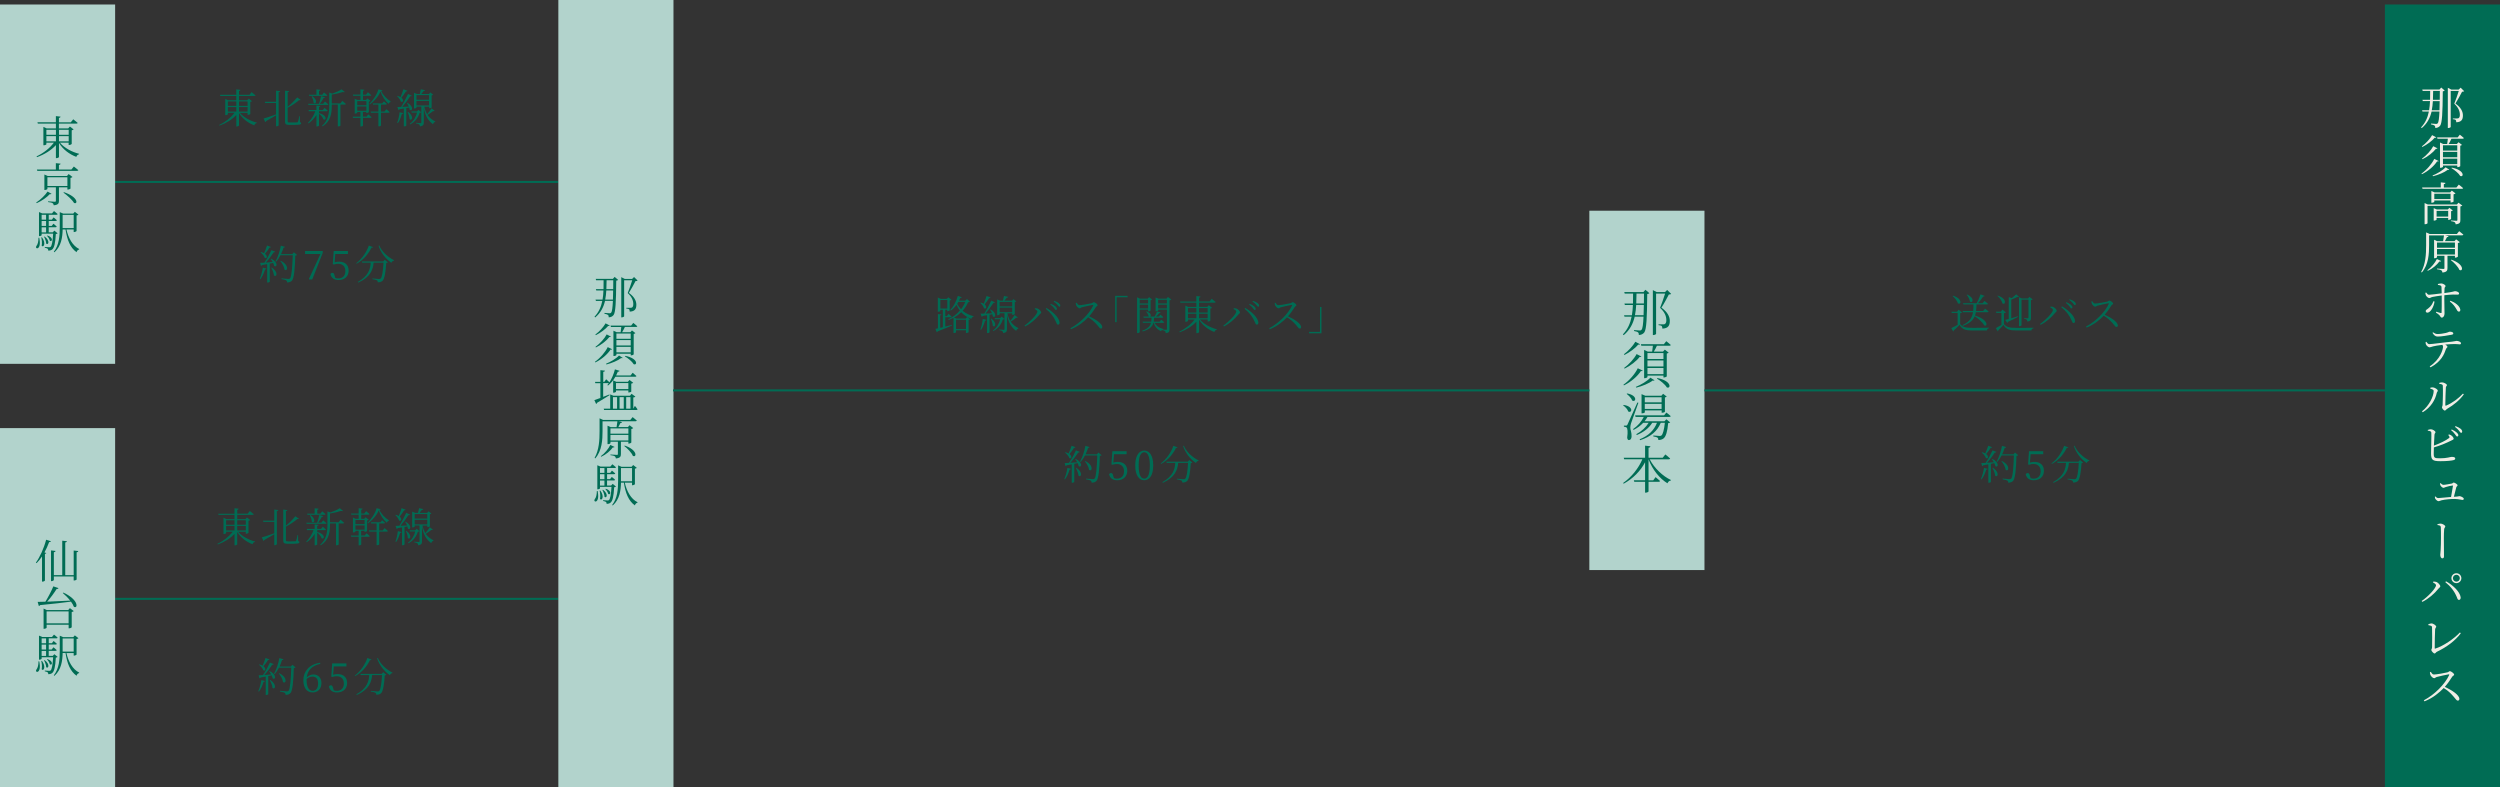 <?xml version="1.0" encoding="UTF-8"?>
<svg id="b" data-name="レイヤー 2" xmlns="http://www.w3.org/2000/svg" width="926.58" height="291.85" viewBox="0 0 926.58 291.85">
  <rect x="0" y="0" width="926.58" height="291.85" fill="#333333" stroke="none"/>
  <defs>
    <style>
      .d {
        fill: #006c54;
      }

      .e {
        fill: #efede5;
      }

      .f {
        fill: #b2d3cc;
      }

      .g {
        fill: none;
        stroke: #006c54;
        stroke-miterlimit: 10;
        stroke-width: .75px;
      }
    </style>
  </defs>
  <g id="c" data-name="レイヤー 1">
    <line class="g" x1="42.67" y1="221.96" x2="206.94" y2="221.96"/>
    <line class="g" x1="42.08" y1="67.43" x2="206.94" y2="67.43"/>
    <g>
      <g>
        <path class="d" d="m88.24,197.06c1.4,1.7,3.96,3.06,6.27,3.63l-.03.17c-.41.06-.75.39-.89.84-2.26-.84-4.42-2.46-5.67-4.56v4.6c0,.13-.42.38-.81.38h-.19v-4.26c-1.52,1.68-3.71,3.04-6.19,3.94l-.14-.25c2.33-1.09,4.38-2.74,5.65-4.48h-2.44v.54c0,.09-.44.31-.83.31h-.15v-6.01l1.06.5h3.03v-1.58h-5.91l-.12-.43h6.03v-2.03l1.53.18c-.04.21-.17.36-.52.42v1.42h3.88l.79-.99s.88.71,1.46,1.19c-.05.17-.21.24-.42.24h-5.71v1.58h3.03l.57-.62,1.21.95c-.09.12-.33.22-.63.29v4.48c-.02.09-.51.33-.85.33h-.15v-.76h-2.86Zm-4.44-4.23v1.65h3.12v-1.65h-3.12Zm0,3.78h3.12v-1.69h-3.12v1.69Zm4.12-3.78v1.65h3.18v-1.65h-3.18Zm3.18,3.78v-1.69h-3.18v1.69h3.18Z"/>
        <path class="d" d="m101.65,188.85l1.5.18c-.05.19-.15.34-.54.4v12.27c0,.14-.42.36-.77.36h-.19v-4.06c-.92.54-2.15,1.26-3.69,2.13-.03.17-.15.33-.3.38l-.63-1.33c.79-.18,2.66-.83,4.62-1.52v-4.23h-4.04l-.13-.45h4.17v-4.12Zm8.85,11.66c.34.12.45.24.45.42,0,.5-.55.6-2.88.6h-1.53c-1.21,0-1.56-.29-1.56-1.18v-11.49l1.52.18c-.03.18-.18.34-.54.4v5.4c1.32-1.04,2.65-2.45,3.54-3.48l1.27.9c-.1.15-.33.2-.58.09-.93.84-2.61,2.01-4.23,2.83v4.96c0,.38.12.51.75.51h1.4c.66,0,1.14-.01,1.36-.03.14-.01.21-.06.29-.19.12-.21.33-1.2.51-2.13h.2l.04,2.21Z"/>
        <path class="d" d="m117.58,197.16c3.3.84,2.64,2.97,1.63,2.33-.21-.72-.96-1.58-1.65-2.1v4.38c0,.12-.4.34-.75.34h-.19v-4.25c-.74,1.2-1.73,2.27-2.93,3.11l-.17-.23c1.19-1.17,2.12-2.68,2.69-4.26h-2.4l-.12-.45h2.93v-1.68l1.42.17c-.02.2-.15.33-.48.38v1.14h1.41l.66-.81s.72.58,1.16,1.02c-.04.16-.18.24-.39.24h-2.83v.69l.02-.02Zm-3.92-3.01l-.12-.42h4.02c.3-.84.62-2.01.78-2.85l1.47.43c-.06.18-.24.29-.55.29-.33.62-.83,1.46-1.37,2.13h1.23l.67-.87s.76.62,1.23,1.07c-.03.15-.18.22-.39.22h-6.97Zm.17-3.78h2.79v-1.98l1.47.15c-.03.19-.15.33-.51.39v1.44h1.2l.65-.86s.75.6,1.21,1.04c-.04.17-.18.24-.39.24h-6.3l-.12-.42Zm1.21.52c2.33,1.52,1.32,3.29.54,2.49-.02-.76-.39-1.77-.72-2.4l.18-.09Zm11.2,1.77s.81.64,1.29,1.12c-.03.17-.18.24-.38.24h-1.63v7.75c0,.08-.33.33-.81.33h-.17v-8.08h-2.24v.45c0,2.7-.34,5.67-3.39,7.62l-.21-.2c2.28-2.03,2.66-4.6,2.66-7.42v-4.92l1.11.39c1.29-.44,2.7-1.08,3.46-1.58l1.19.97c-.14.13-.38.13-.74.02-1.02.36-2.64.76-4.08.97v3.24h3.21l.72-.92Z"/>
        <path class="d" d="m135.86,197.67s.74.58,1.2,1.02c-.04.17-.19.24-.41.24h-2.77v2.91c0,.06-.3.28-.81.28h-.15v-3.19h-2.75l-.1-.45h2.85v-1.74h-1.18v.3c0,.1-.39.31-.79.31h-.14v-5.52l1,.45h1.12v-1.53h-2.7l-.11-.43h2.8v-1.95l1.47.15c-.03.2-.17.35-.51.41v1.4h1.12l.69-.89s.76.63,1.26,1.08c-.04.17-.2.24-.41.24h-2.67v1.53h1.1l.52-.57,1.17.9c-.09.12-.33.22-.62.28v3.93c-.01.09-.49.31-.79.31h-.15v-.41h-1.25v1.74h1.33l.64-.81Zm-4.12-4.94v1.54h3.39v-1.54h-3.39Zm0,3.57h3.39v-1.58h-3.39v1.58Zm9.36-7.59c-.03.15-.18.24-.5.25.71,1.54,2.1,3,3.52,3.87v.18c-.38.11-.66.39-.73.75-1.3-1.11-2.46-2.8-3.01-4.63-.75,1.86-2.37,3.71-4,4.82l-.14-.21c1.35-1.25,2.94-3.66,3.33-5.36l1.53.33Zm1.42,7s.79.64,1.23,1.08c-.01.17-.16.24-.37.24h-2.83v4.75c0,.06-.32.3-.81.3h-.15v-5.05h-2.76l-.12-.44h2.88v-2.58h-1.98l-.1-.43h3.52l.58-.76s.69.54,1.11.96c-.04.17-.2.24-.38.24h-1.8v2.58h1.32l.66-.88Z"/>
        <path class="d" d="m150.34,188.91c-.08.17-.25.27-.57.25-.5.79-1.09,1.67-1.65,2.31,1.08.88.5,1.94-.23,1.42-.17-.67-.81-1.5-1.36-1.98l.15-.12c.46.13.83.29,1.11.46.34-.81.75-1.93,1.06-2.91l1.49.56Zm-3.78,11.85c.39-1.02.74-2.5.89-3.9l1.35.33c-.06.2-.22.33-.53.33-.34,1.23-.84,2.52-1.47,3.36l-.24-.12Zm3.78-7.41c2.61,1.49,1.7,3.34.84,2.58-.03-.25-.09-.54-.2-.83-.31.06-.66.13-1.05.21v6.48c0,.08-.33.3-.79.3h-.13v-6.62c-.48.09-1.02.18-1.59.27-.11.19-.24.28-.39.31l-.42-1.14c.33,0,.81-.01,1.4-.03.87-1.44,1.92-3.39,2.56-4.8l1.4.65c-.09.15-.3.25-.6.21-.71,1.09-1.86,2.67-2.94,3.93.74-.03,1.58-.06,2.45-.11-.21-.5-.48-.97-.72-1.33l.2-.09Zm.27,3.38c2.33,1.7,1.35,3.51.54,2.7,0-.83-.39-1.92-.73-2.62l.19-.08Zm4.84.15c-.12.13-.25.17-.58.18-.52,1.7-1.59,3.3-3.51,4.29l-.13-.23c1.41-1,2.29-2.55,2.68-4.14h-1.96l-.13-.43h2.05l.57-.56,1.02.89Zm4.96-.6c-.06.12-.27.23-.55.12-.46.39-1.29.99-2.07,1.44.79,1.17,1.8,1.89,2.86,2.41l-.03.18c-.38.08-.64.39-.79.85-1.72-1.27-2.88-2.89-3.42-6.15v5.5c0,.76-.16,1.3-1.42,1.46-.01-.29-.09-.56-.27-.71-.21-.17-.57-.3-1.19-.38v-.23s1.38.11,1.67.11c.24,0,.3-.08.3-.29v-5.83h-1.8v.41c0,.09-.31.29-.79.29h-.13v-5.85l1.09.48h1.07c.12-.51.27-1.23.38-1.74l1.56.32c-.06.21-.24.33-.54.33-.24.31-.58.74-.87,1.09h2.87l.48-.58,1.06.84c-.09.11-.24.18-.55.24v4.47c0,.08-.34.29-.79.29h-.15v-.57h-1.8c.24,1.14.62,2.07,1.08,2.82.58-.67,1.27-1.63,1.59-2.19l1.18.87Zm-6.72-5.76v1.7h4.67v-1.7h-4.67Zm4.67,3.83v-1.7h-4.67v1.7h4.67Z"/>
      </g>
      <g>
        <path class="d" d="m95.74,256.18c.46-1.05.92-2.64,1.12-4.12l1.35.36c-.06.18-.21.31-.54.33-.39,1.32-.99,2.67-1.71,3.57l-.23-.13Zm4.21-7.46c2.88,1.5,2.06,3.45,1.12,2.71-.06-.34-.21-.73-.39-1.14-.39.09-.81.18-1.26.27v6.69c0,.09-.33.33-.79.33h-.15v-6.83c-.58.12-1.23.24-1.92.36-.09.18-.23.29-.39.3l-.31-1.12c.36,0,.92-.03,1.6-.08.93-1.38,1.96-3.25,2.58-4.63l1.41.55c-.08.17-.29.29-.58.26-.69,1.11-1.83,2.61-2.92,3.79.76-.06,1.65-.13,2.58-.21-.24-.42-.51-.84-.75-1.15l.18-.11Zm-.09-4.33c-.06.15-.24.27-.54.26-.51.79-1.1,1.65-1.68,2.28,1.2.9.66,1.96-.06,1.49-.21-.69-.95-1.54-1.58-2.04l.15-.13c.48.13.85.3,1.16.48.39-.79.79-1.88,1.11-2.87l1.44.54Zm.33,7.63c2.62,1.79,1.71,3.77.81,2.94-.07-.9-.58-2.1-1.02-2.88l.21-.06Zm9.33-4.65c-.1.12-.3.21-.63.24-.12,4.72-.45,8.34-1.2,9.22-.45.5-1.05.72-1.84.72,0-.32-.06-.58-.3-.75-.27-.2-1.08-.36-1.78-.5v-.27c.81.09,2.14.22,2.52.22.35,0,.47-.06.65-.22.58-.56.87-4.17,1.01-8.57h-4.56c-.48.93-1.02,1.76-1.6,2.4l-.23-.15c.81-1.42,1.58-3.64,1.98-5.8l1.53.45c-.08.18-.24.3-.54.3-.27.83-.58,1.63-.93,2.38h4.19l.58-.66,1.17.97Zm-6.03,2.14c3.39,1.71,2.43,4.16,1.4,3.27-.09-1.05-.87-2.37-1.56-3.18l.17-.09Z"/>
        <path class="d" d="m118.7,246.05c-3.16.72-4.75,2.46-5.02,5.05.71-.73,1.58-1.12,2.49-1.12,1.76,0,2.96,1.23,2.96,3.2,0,2.19-1.38,3.46-3.27,3.46-2.13,0-3.43-1.7-3.43-4.53,0-3.21,2.22-5.98,6.21-6.46l.07.4Zm-5.07,5.88c0,2.69.84,4.11,2.25,4.11,1.2,0,2.02-.93,2.02-2.71s-.81-2.55-2.02-2.55c-.77,0-1.56.22-2.25.9v.25Z"/>
        <path class="d" d="m123.47,250.09c.55-.17,1.08-.25,1.7-.25,2.07,0,3.48,1.18,3.48,3.3s-1.47,3.51-3.73,3.51c-1.59,0-2.66-.72-3-2.16.12-.33.38-.5.71-.5.42,0,.6.21.79.92l.3.98c.38.1.72.17,1.11.17,1.7,0,2.62-1.08,2.62-2.76s-1.03-2.67-2.62-2.67c-.55,0-1.11.07-1.63.25l-.42-.09.34-4.91h5.27v1.12h-4.68l-.23,3.09Z"/>
        <path class="d" d="m137.68,244.46c-.06.17-.2.25-.57.21-.97,2.05-2.85,4.51-5.49,5.92l-.14-.19c2.24-1.64,3.93-4.32,4.68-6.53l1.51.58Zm4.36,4.68l1.16.96c-.1.11-.3.2-.6.23-.2,3.3-.63,5.89-1.35,6.58-.43.4-1.03.6-1.77.58,0-.29-.08-.56-.33-.72-.24-.17-1.04-.34-1.71-.45v-.25c.78.08,2.12.2,2.49.2.31,0,.45-.04.61-.2.53-.43.89-2.86,1.05-5.86h-3.66c-.25,2.49-1.05,5.29-5.67,7.38l-.2-.24c4.05-2.24,4.65-4.92,4.79-7.14h-3.15l-.14-.45h7.91l.57-.62Zm-2.02-5.31c.94,2.33,3.31,4.42,5.47,5.47l-.04.17c-.41.03-.74.3-.93.78-2.03-1.37-3.92-3.63-4.75-6.27l.25-.15Z"/>
      </g>
    </g>
    <g>
      <g>
        <path class="d" d="m350.38,121.03c.75-.18,1.56-.39,2.38-.6l.06.23c-1.27.54-3,1.27-5.29,2.14-.04.16-.19.3-.33.34l-.51-1.26c.24-.04.56-.1.94-.19v-5.28l1.32.13c-.03.17-.17.3-.47.35v4.61l.96-.22v-6.46h-.93v.42c0,.07-.3.3-.77.3h-.15v-5.25l1.09.48h2.25l.52-.57,1.17.88c-.1.12-.34.24-.63.3v3.69c-.03.08-.48.27-.78.27h-.14v-.52h-.72v2.34h.58l.63-.84s.72.58,1.16,1.03c-.05.17-.18.24-.39.24h-1.98v3.45Zm-1.86-6.68h2.58v-3.16h-2.58v3.16Zm10.93-2.54c-.12.13-.27.18-.63.2-.5,1.14-1.17,2.21-2.04,3.17,1.05.88,2.38,1.57,4.06,2.02l-.05.17c-.37.11-.69.34-.78.81-1.62-.62-2.82-1.44-3.75-2.46-.75.73-1.65,1.41-2.67,1.98l.9.36h3.48l.48-.57,1.08.84c-.1.11-.23.2-.54.24v4.54c0,.08-.38.3-.82.3h-.15v-1.01h-3.69v.73c0,.08-.3.3-.79.3h-.15v-5.64c-.55.3-1.15.55-1.8.79l-.15-.23c1.74-.81,3.21-1.93,4.33-3.25-.5-.64-.9-1.37-1.25-2.14-.63.87-1.33,1.6-2.11,2.14l-.21-.18c1.14-1.17,2.2-3.12,2.8-5.25l1.46.51c-.08.16-.25.29-.58.27-.14.35-.29.68-.45.99h2.33l.64-.62,1.05.97Zm-5.11,6.69v3.46h3.69v-3.46h-3.69Zm.88-6.63c-.15.27-.31.53-.46.77.39.72.85,1.39,1.44,1.98.66-.85,1.19-1.78,1.57-2.74h-2.55Z"/>
        <path class="d" d="m367.15,110.26c-.08.16-.25.27-.57.25-.5.79-1.1,1.67-1.65,2.31,1.08.88.5,1.94-.22,1.42-.17-.67-.81-1.5-1.37-1.98l.15-.12c.46.13.82.29,1.11.46.34-.81.75-1.93,1.06-2.91l1.48.56Zm-3.78,11.85c.39-1.02.73-2.51.88-3.9l1.35.33c-.06.2-.23.33-.52.33-.35,1.23-.84,2.52-1.47,3.36l-.24-.12Zm3.78-7.41c2.61,1.48,1.69,3.34.84,2.58-.03-.26-.09-.54-.19-.83-.31.06-.66.13-1.05.21v6.48c0,.08-.33.3-.79.3h-.13v-6.62c-.48.09-1.02.18-1.59.27-.1.19-.24.28-.39.31l-.42-1.14c.33,0,.81-.01,1.4-.03.87-1.44,1.92-3.39,2.56-4.8l1.39.65c-.09.15-.3.25-.6.21-.71,1.1-1.86,2.67-2.94,3.93.73-.03,1.57-.06,2.44-.11-.21-.49-.48-.97-.72-1.33l.19-.09Zm.27,3.38c2.32,1.7,1.35,3.51.54,2.7,0-.82-.39-1.92-.74-2.62l.2-.07Zm4.84.15c-.12.13-.25.16-.58.18-.52,1.7-1.59,3.3-3.51,4.29l-.14-.22c1.41-1.01,2.29-2.55,2.69-4.14h-1.96l-.14-.43h2.06l.57-.56,1.02.89Zm4.96-.6c-.06.12-.27.23-.56.12-.46.39-1.29.99-2.07,1.44.79,1.17,1.8,1.89,2.86,2.41l-.03.18c-.38.07-.65.39-.79.85-1.73-1.27-2.88-2.89-3.42-6.15v5.5c0,.77-.17,1.3-1.42,1.46-.02-.29-.09-.55-.27-.71-.21-.16-.57-.3-1.19-.38v-.22s1.38.11,1.67.11c.24,0,.3-.08.3-.29v-5.84h-1.8v.41c0,.09-.31.29-.79.29h-.14v-5.85l1.1.48h1.06c.12-.51.27-1.23.38-1.74l1.56.32c-.06.21-.24.33-.54.33-.24.31-.58.73-.87,1.09h2.86l.48-.58,1.06.84c-.09.11-.24.18-.55.24v4.47c0,.08-.35.29-.79.29h-.15v-.57h-1.8c.24,1.14.62,2.07,1.08,2.82.58-.67,1.27-1.63,1.59-2.19l1.19.87Zm-6.72-5.76v1.7h4.66v-1.7h-4.66Zm4.66,3.83v-1.7h-4.66v1.7h4.66Z"/>
        <path class="d" d="m383.49,114.53l.1-.29c.23,0,.57,0,.89.09.63.16,1.42,1.03,1.42,1.48,0,.29-.33.42-.6.75-1.36,1.71-3.33,3.42-5.35,4.42l-.23-.3c1.94-1.32,4.78-4.19,4.78-5.24,0-.34-.63-.73-1.02-.93Zm8.67,5.8c-.38,0-.46-.3-.71-.9-.84-2.01-2.07-3.57-3.85-4.98l.24-.3c2.13,1.16,4.65,3.48,4.86,5.29.06.55-.2.88-.54.88Zm-1.48-6.15c-.33-.39-.74-.86-1.4-1.32l.21-.26c.75.32,1.33.65,1.71.99.36.36.51.62.51.9,0,.26-.13.4-.36.4s-.38-.34-.67-.72Zm1.24-1.21c-.34-.38-.7-.75-1.38-1.21l.18-.26c.77.27,1.35.55,1.71.87.4.33.55.62.55.92,0,.25-.12.39-.34.39-.24,0-.39-.35-.72-.71Z"/>
        <path class="d" d="m399.04,112.21c.26.36.54.9,1.04.9.83,0,3.78-.53,4.6-.74.31-.09.49-.38.71-.38.45,0,1.42.78,1.42,1.11,0,.3-.45.42-.65.72-.51.81-1.4,2.19-2.49,3.41,2.41,1.09,4.87,2.76,4.87,4,0,.3-.17.55-.51.55-.41,0-.62-.48-1.41-1.38-1-1.12-1.96-2.01-3.31-2.8-1.38,1.46-3.51,3.29-6.36,4.42l-.23-.38c3.52-1.83,7.06-5.35,8.46-8.43.08-.2-.02-.22-.18-.21-1.06.16-3.15.67-3.98.88-.46.12-.52.39-.88.39-.44,0-1.04-.64-1.22-1.03-.09-.18-.18-.5-.21-.92l.31-.13Z"/>
        <path class="d" d="m413.31,109.65h4.59v.53h-4.03v9.22h-.56v-9.75Z"/>
        <path class="d" d="m422.4,114.75v8.31c0,.14-.33.39-.78.39h-.18v-13.26l1.03.5h2.91l.5-.55,1.12.85c-.09.11-.3.22-.55.29v3.79c-.02.12-.48.35-.79.35h-.14v-.66h-3.12Zm0-3.63v1.35h3.12v-1.35h-3.12Zm3.12,3.2v-1.41h-3.12v1.41h3.12Zm8.59-3.3c-.1.12-.36.25-.66.3v10.74c0,.79-.15,1.28-1.38,1.41-.03-.32-.1-.59-.25-.74-.17-.16-.46-.28-.99-.34v-.21c-.24.08-.38.23-.45.57-1.75-.69-2.46-1.99-2.78-3.11h-.1c-.38,1.38-1.33,2.42-3.99,3.2l-.19-.25c2.16-.78,2.97-1.74,3.28-2.94h-2.98l-.12-.43h3.19c.08-.45.09-.93.11-1.46h-2.92l-.12-.44h2.23c-.09-.02-.18-.06-.27-.13-.08-.55-.53-1.26-.95-1.68l.17-.09c1.88.62,1.79,1.77,1.26,1.9h1.76c.31-.57.67-1.32.9-1.9l1.3.39c-.06.18-.25.29-.58.27-.28.39-.71.85-1.15,1.24h1.09l.57-.66s.64.46,1.05.86c-.03.16-.17.24-.38.24h-3c-.03.53-.08,1-.15,1.46h2.19l.6-.72s.66.53,1.09.92c-.04.16-.19.24-.4.24h-3.15c.42.89,1.33,1.74,3.2,2.29l-.02.18-.15.03c.3.02,1.04.07,1.23.07.23,0,.3-.07.3-.29v-7.18h-3.25v.3c0,.09-.4.32-.81.32h-.13v-5.13l1.02.45h3.03l.5-.63,1.27.96Zm-4.88.1v1.35h3.25v-1.35h-3.25Zm3.25,3.2v-1.41h-3.25v1.41h3.25Z"/>
        <path class="d" d="m444.73,118.41c1.4,1.7,3.96,3.06,6.27,3.63l-.03.17c-.41.06-.75.39-.88.84-2.27-.84-4.42-2.46-5.67-4.56v4.61c0,.13-.42.38-.81.38h-.19v-4.26c-1.52,1.68-3.71,3.04-6.2,3.94l-.13-.25c2.33-1.1,4.38-2.74,5.66-4.48h-2.45v.54c0,.09-.43.31-.83.31h-.15v-6.01l1.06.49h3.03v-1.57h-5.91l-.12-.44h6.03v-2.03l1.53.18c-.04.21-.17.36-.52.42v1.42h3.88l.79-.99s.88.71,1.46,1.19c-.04.17-.21.24-.42.24h-5.71v1.57h3.03l.57-.62,1.21.95c-.09.12-.33.22-.63.29v4.48c-.01.09-.51.33-.85.33h-.15v-.76h-2.87Zm-4.44-4.23v1.65h3.12v-1.65h-3.12Zm0,3.78h3.12v-1.69h-3.12v1.69Zm4.12-3.78v1.65h3.18v-1.65h-3.18Zm3.18,3.78v-1.69h-3.18v1.69h3.18Z"/>
        <path class="d" d="m457.17,114.53l.11-.29c.22,0,.57,0,.88.09.63.16,1.42,1.03,1.42,1.48,0,.29-.33.42-.6.75-1.37,1.71-3.33,3.42-5.36,4.42l-.22-.3c1.93-1.32,4.79-4.19,4.79-5.24,0-.34-.63-.73-1.02-.93Zm8.67,5.8c-.38,0-.46-.3-.71-.9-.84-2.01-2.07-3.57-3.85-4.98l.24-.3c2.13,1.16,4.65,3.48,4.86,5.29.06.55-.2.88-.54.88Zm-1.49-6.15c-.33-.39-.73-.86-1.39-1.32l.21-.26c.75.32,1.33.65,1.71.99.36.36.51.62.51.9,0,.26-.13.4-.36.4s-.38-.34-.68-.72Zm1.25-1.21c-.34-.38-.71-.75-1.38-1.21l.18-.26c.77.27,1.35.55,1.71.87.41.33.56.62.56.92,0,.25-.12.39-.35.39-.24,0-.39-.35-.72-.71Z"/>
        <path class="d" d="m472.72,112.21c.25.36.54.9,1.04.9.83,0,3.78-.53,4.6-.74.32-.09.5-.38.71-.38.45,0,1.42.78,1.42,1.11,0,.3-.45.42-.64.72-.51.81-1.39,2.19-2.49,3.41,2.42,1.09,4.88,2.76,4.88,4,0,.3-.17.55-.51.55-.41,0-.62-.48-1.41-1.38-1-1.12-1.96-2.01-3.31-2.8-1.38,1.46-3.51,3.29-6.36,4.42l-.22-.38c3.52-1.83,7.06-5.35,8.46-8.43.07-.2-.02-.22-.18-.21-1.06.16-3.15.67-3.97.88-.46.12-.53.39-.88.39-.44,0-1.04-.64-1.21-1.03-.09-.18-.18-.5-.21-.92l.31-.13Z"/>
        <path class="d" d="m489.78,123.53h-4.59v-.53h4.04v-9.22h.55v9.75Z"/>
      </g>
      <g>
        <path class="d" d="m394.48,177.53c.46-1.05.92-2.64,1.12-4.12l1.35.36c-.06.18-.21.31-.54.33-.39,1.32-.99,2.67-1.71,3.57l-.23-.13Zm4.21-7.46c2.88,1.5,2.06,3.45,1.12,2.71-.06-.34-.21-.73-.39-1.14-.39.09-.81.18-1.26.27v6.69c0,.09-.33.33-.79.33h-.15v-6.83c-.58.12-1.23.24-1.92.36-.09.18-.23.29-.39.3l-.31-1.12c.36,0,.92-.03,1.6-.08.93-1.38,1.96-3.25,2.58-4.63l1.41.55c-.08.17-.29.29-.58.26-.69,1.11-1.83,2.61-2.92,3.79.76-.06,1.65-.13,2.58-.21-.24-.42-.51-.84-.75-1.15l.18-.11Zm-.09-4.33c-.06.15-.24.27-.54.26-.51.79-1.1,1.65-1.68,2.28,1.2.9.66,1.96-.06,1.49-.21-.69-.95-1.54-1.58-2.04l.15-.13c.48.13.85.3,1.16.48.39-.79.79-1.88,1.11-2.87l1.44.54Zm.33,7.63c2.62,1.79,1.71,3.77.81,2.94-.07-.9-.58-2.1-1.02-2.88l.21-.06Zm9.33-4.65c-.1.12-.3.21-.63.24-.12,4.72-.45,8.34-1.2,9.22-.45.5-1.05.72-1.84.72,0-.32-.06-.58-.3-.75-.27-.2-1.08-.36-1.78-.5v-.27c.81.09,2.14.22,2.52.22.35,0,.47-.06.65-.22.58-.56.87-4.17,1.01-8.57h-4.56c-.48.93-1.02,1.76-1.6,2.4l-.23-.15c.81-1.42,1.58-3.64,1.98-5.8l1.53.45c-.08.18-.24.3-.54.3-.27.83-.58,1.63-.93,2.38h4.19l.58-.66,1.17.97Zm-6.03,2.14c3.39,1.71,2.43,4.16,1.4,3.27-.09-1.05-.87-2.37-1.56-3.18l.17-.09Z"/>
        <path class="d" d="m412.63,171.44c.56-.17,1.08-.25,1.69-.25,2.07,0,3.48,1.18,3.48,3.3s-1.47,3.51-3.73,3.51c-1.59,0-2.65-.72-3-2.16.12-.33.38-.5.71-.5.42,0,.6.21.79.92l.3.98c.38.1.72.17,1.11.17,1.69,0,2.62-1.08,2.62-2.76s-1.03-2.67-2.62-2.67c-.56,0-1.11.07-1.63.25l-.42-.09.35-4.91h5.27v1.12h-4.68l-.23,3.09Z"/>
        <path class="d" d="m427.42,172.52c0,4-1.62,5.47-3.32,5.47s-3.34-1.47-3.34-5.47,1.63-5.52,3.34-5.52,3.32,1.5,3.32,5.52Zm-3.32,4.88c1.05,0,2.07-1.08,2.07-4.88s-1.02-4.91-2.07-4.91-2.08,1.05-2.08,4.91,1.01,4.88,2.08,4.88Z"/>
        <path class="d" d="m436.42,165.81c-.06.17-.2.25-.57.21-.97,2.05-2.85,4.51-5.49,5.92l-.14-.19c2.24-1.64,3.93-4.32,4.68-6.53l1.51.58Zm4.36,4.68l1.16.96c-.1.11-.3.2-.6.23-.2,3.3-.63,5.89-1.35,6.58-.43.4-1.03.6-1.77.58,0-.29-.08-.56-.33-.72-.24-.17-1.04-.34-1.71-.45v-.25c.78.08,2.12.2,2.49.2.31,0,.45-.04.61-.2.53-.43.89-2.86,1.05-5.86h-3.66c-.25,2.49-1.05,5.29-5.67,7.38l-.2-.24c4.05-2.24,4.65-4.92,4.79-7.14h-3.15l-.14-.45h7.91l.57-.62Zm-2.02-5.31c.94,2.33,3.31,4.42,5.47,5.47l-.04.17c-.41.03-.74.3-.93.78-2.03-1.37-3.92-3.63-4.75-6.27l.25-.15Z"/>
      </g>
    </g>
    <g>
      <path class="d" d="m88.9,41.81c1.4,1.7,3.96,3.06,6.27,3.63l-.03.17c-.41.06-.75.39-.89.84-2.26-.84-4.42-2.46-5.67-4.56v4.6c0,.13-.42.38-.81.38h-.19v-4.26c-1.52,1.68-3.71,3.04-6.19,3.94l-.14-.25c2.33-1.09,4.38-2.74,5.65-4.48h-2.44v.54c0,.09-.44.31-.83.31h-.15v-6.01l1.06.5h3.03v-1.58h-5.91l-.12-.43h6.03v-2.03l1.53.18c-.04.21-.17.36-.52.42v1.42h3.88l.79-.99s.88.71,1.46,1.19c-.05.17-.21.24-.42.24h-5.71v1.58h3.03l.57-.62,1.21.95c-.09.12-.33.22-.63.29v4.48c-.02.09-.51.33-.85.33h-.15v-.76h-2.86Zm-4.44-4.23v1.65h3.12v-1.65h-3.12Zm0,3.78h3.12v-1.69h-3.12v1.69Zm4.12-3.78v1.65h3.18v-1.65h-3.18Zm3.18,3.78v-1.69h-3.18v1.69h3.18Z"/>
      <path class="d" d="m102.31,33.6l1.5.18c-.05.19-.15.34-.54.4v12.27c0,.14-.42.36-.77.36h-.19v-4.06c-.92.54-2.15,1.26-3.69,2.13-.03.17-.15.33-.3.38l-.63-1.33c.79-.18,2.66-.83,4.62-1.52v-4.23h-4.04l-.13-.45h4.17v-4.12Zm8.85,11.66c.34.12.45.24.45.42,0,.5-.55.6-2.88.6h-1.53c-1.21,0-1.56-.29-1.56-1.18v-11.49l1.52.18c-.03.18-.18.34-.54.4v5.4c1.32-1.04,2.65-2.45,3.54-3.48l1.27.9c-.1.15-.33.2-.58.09-.93.84-2.61,2.01-4.23,2.83v4.96c0,.38.12.51.75.51h1.4c.66,0,1.14-.01,1.36-.03.14-.01.21-.06.29-.19.12-.21.33-1.2.51-2.13h.2l.04,2.21Z"/>
      <path class="d" d="m118.24,41.91c3.3.84,2.64,2.97,1.63,2.33-.21-.72-.96-1.58-1.65-2.1v4.38c0,.12-.4.34-.75.34h-.19v-4.25c-.74,1.2-1.73,2.27-2.93,3.11l-.17-.23c1.19-1.17,2.12-2.68,2.69-4.26h-2.4l-.12-.45h2.93v-1.68l1.42.17c-.02.2-.15.33-.48.38v1.14h1.41l.66-.81s.72.58,1.16,1.02c-.04.16-.18.24-.39.24h-2.83v.69l.02-.02Zm-3.92-3.01l-.12-.42h4.02c.3-.84.62-2.01.78-2.85l1.47.43c-.06.18-.24.29-.55.29-.33.62-.83,1.46-1.37,2.13h1.23l.67-.87s.76.62,1.23,1.07c-.03.15-.18.22-.39.22h-6.97Zm.17-3.78h2.79v-1.98l1.47.15c-.03.19-.15.33-.51.39v1.44h1.2l.65-.86s.75.6,1.21,1.04c-.04.17-.18.24-.39.24h-6.3l-.12-.42Zm1.21.52c2.33,1.52,1.32,3.29.54,2.49-.02-.76-.39-1.77-.72-2.4l.18-.09Zm11.2,1.77s.81.64,1.29,1.12c-.03.17-.18.24-.38.24h-1.63v7.75c0,.08-.33.33-.81.33h-.17v-8.08h-2.24v.45c0,2.7-.34,5.67-3.39,7.62l-.21-.2c2.28-2.03,2.66-4.6,2.66-7.42v-4.92l1.11.39c1.29-.44,2.7-1.08,3.46-1.58l1.19.97c-.14.13-.38.13-.74.02-1.02.36-2.64.76-4.08.97v3.24h3.21l.72-.92Z"/>
      <path class="d" d="m136.52,42.42s.74.58,1.2,1.02c-.04.17-.19.24-.41.24h-2.77v2.91c0,.06-.3.28-.81.28h-.15v-3.19h-2.75l-.1-.45h2.85v-1.74h-1.18v.3c0,.1-.39.31-.79.31h-.14v-5.52l1,.45h1.12v-1.53h-2.7l-.11-.43h2.8v-1.95l1.47.15c-.03.2-.17.35-.51.41v1.4h1.12l.69-.89s.76.63,1.26,1.08c-.04.17-.2.24-.41.24h-2.67v1.53h1.1l.52-.57,1.17.9c-.09.12-.33.22-.62.28v3.93c-.01.09-.49.31-.79.31h-.15v-.41h-1.25v1.74h1.33l.64-.81Zm-4.12-4.94v1.54h3.39v-1.54h-3.39Zm0,3.57h3.39v-1.58h-3.39v1.58Zm9.36-7.59c-.03.15-.18.24-.5.25.71,1.54,2.1,3,3.52,3.87v.18c-.38.11-.66.39-.73.75-1.3-1.11-2.46-2.8-3.01-4.63-.75,1.86-2.37,3.71-4,4.82l-.14-.21c1.35-1.25,2.94-3.66,3.33-5.36l1.53.33Zm1.42,7s.79.64,1.23,1.08c-.01.17-.16.24-.37.24h-2.83v4.75c0,.06-.32.3-.81.3h-.15v-5.05h-2.76l-.12-.44h2.88v-2.58h-1.98l-.1-.43h3.52l.58-.76s.69.54,1.11.96c-.04.17-.2.24-.38.24h-1.8v2.58h1.32l.66-.88Z"/>
      <path class="d" d="m151,33.66c-.08.17-.25.27-.57.25-.5.79-1.09,1.67-1.65,2.31,1.08.88.5,1.94-.23,1.42-.17-.67-.81-1.5-1.36-1.98l.15-.12c.46.13.83.29,1.11.46.34-.81.75-1.93,1.06-2.91l1.49.56Zm-3.78,11.85c.39-1.02.74-2.5.89-3.9l1.35.33c-.06.2-.22.33-.53.33-.34,1.23-.84,2.52-1.47,3.36l-.24-.12Zm3.78-7.41c2.61,1.49,1.7,3.34.84,2.58-.03-.25-.09-.54-.2-.83-.31.06-.66.13-1.05.21v6.48c0,.08-.33.3-.79.3h-.13v-6.62c-.48.09-1.02.18-1.59.27-.11.19-.24.28-.39.31l-.42-1.14c.33,0,.81-.01,1.4-.03.87-1.44,1.92-3.39,2.56-4.8l1.4.65c-.09.15-.3.25-.6.21-.71,1.09-1.86,2.67-2.94,3.93.74-.03,1.58-.06,2.45-.11-.21-.5-.48-.97-.72-1.33l.2-.09Zm.27,3.38c2.33,1.7,1.35,3.51.54,2.7,0-.83-.39-1.92-.73-2.62l.19-.08Zm4.84.15c-.12.13-.25.17-.58.18-.52,1.7-1.59,3.3-3.51,4.29l-.13-.23c1.41-1,2.29-2.55,2.68-4.14h-1.96l-.13-.43h2.05l.57-.56,1.02.89Zm4.96-.6c-.06.12-.27.23-.55.12-.46.39-1.29.99-2.07,1.44.79,1.17,1.8,1.89,2.86,2.41l-.03.18c-.38.08-.64.39-.79.85-1.72-1.27-2.88-2.89-3.42-6.15v5.5c0,.76-.16,1.3-1.42,1.46-.01-.29-.09-.56-.27-.71-.21-.17-.57-.3-1.19-.38v-.23s1.38.11,1.67.11c.24,0,.3-.08.3-.29v-5.83h-1.8v.41c0,.09-.31.29-.79.29h-.13v-5.85l1.09.48h1.07c.12-.51.27-1.23.38-1.74l1.56.32c-.06.21-.24.33-.54.33-.24.31-.58.74-.87,1.09h2.87l.48-.58,1.06.84c-.09.11-.24.18-.55.24v4.47c0,.08-.34.29-.79.29h-.15v-.57h-1.8c.24,1.14.62,2.07,1.08,2.82.58-.67,1.27-1.63,1.59-2.19l1.18.87Zm-6.72-5.76v1.7h4.67v-1.7h-4.67Zm4.67,3.83v-1.7h-4.67v1.7h4.67Z"/>
    </g>
    <g>
      <path class="d" d="m96.29,103.32c.46-1.05.92-2.64,1.12-4.12l1.35.36c-.06.18-.21.31-.54.33-.39,1.32-.99,2.67-1.71,3.57l-.23-.13Zm4.21-7.46c2.88,1.5,2.06,3.45,1.12,2.71-.06-.34-.21-.73-.39-1.14-.39.09-.81.18-1.26.27v6.69c0,.09-.33.33-.79.33h-.15v-6.83c-.58.12-1.23.24-1.92.36-.09.18-.23.29-.39.3l-.31-1.12c.36,0,.92-.03,1.6-.08.93-1.38,1.96-3.25,2.58-4.63l1.41.55c-.08.17-.29.29-.58.26-.69,1.11-1.83,2.61-2.92,3.79.76-.06,1.65-.13,2.58-.21-.24-.42-.51-.84-.75-1.15l.18-.11Zm-.09-4.33c-.06.15-.24.27-.54.26-.51.79-1.1,1.65-1.68,2.28,1.2.9.66,1.96-.06,1.49-.21-.69-.95-1.54-1.58-2.04l.15-.13c.48.13.85.3,1.16.48.39-.79.79-1.88,1.11-2.87l1.44.54Zm.33,7.63c2.62,1.79,1.71,3.77.81,2.94-.07-.9-.58-2.1-1.02-2.88l.21-.06Zm9.33-4.65c-.1.12-.3.21-.63.24-.12,4.72-.45,8.34-1.2,9.22-.45.5-1.05.72-1.84.72,0-.32-.06-.58-.3-.75-.27-.2-1.08-.36-1.78-.5v-.27c.81.09,2.14.22,2.52.22.35,0,.47-.06.65-.22.58-.56.87-4.17,1.01-8.57h-4.56c-.48.93-1.02,1.76-1.6,2.4l-.23-.15c.81-1.42,1.58-3.64,1.98-5.8l1.53.45c-.08.18-.24.3-.54.3-.27.83-.58,1.63-.93,2.38h4.19l.58-.66,1.17.97Zm-6.03,2.14c3.39,1.71,2.43,4.16,1.4,3.27-.09-1.05-.87-2.37-1.56-3.18l.17-.09Z"/>
      <path class="d" d="m119.62,93.01v.69l-3.9,9.87h-1.09l-.15-.15,4.29-9.28h-5.7v-1.12h6.55Z"/>
      <path class="d" d="m124.03,97.23c.55-.17,1.08-.25,1.7-.25,2.07,0,3.48,1.18,3.48,3.3s-1.47,3.51-3.73,3.51c-1.59,0-2.66-.72-3-2.16.12-.33.38-.5.71-.5.42,0,.6.21.79.92l.3.98c.38.1.72.17,1.11.17,1.7,0,2.62-1.08,2.62-2.76s-1.03-2.67-2.62-2.67c-.55,0-1.11.07-1.63.25l-.42-.09.34-4.91h5.27v1.12h-4.68l-.23,3.09Z"/>
      <path class="d" d="m138.23,91.6c-.06.17-.2.25-.57.21-.97,2.05-2.85,4.51-5.49,5.92l-.14-.19c2.24-1.64,3.93-4.32,4.68-6.53l1.51.58Zm4.36,4.68l1.16.96c-.1.11-.3.2-.6.23-.2,3.3-.63,5.89-1.35,6.58-.43.4-1.03.6-1.77.58,0-.29-.08-.56-.33-.72-.24-.17-1.04-.34-1.71-.45v-.25c.78.08,2.12.2,2.49.2.31,0,.45-.04.61-.2.53-.43.89-2.86,1.05-5.86h-3.66c-.25,2.49-1.05,5.29-5.67,7.38l-.2-.24c4.05-2.24,4.65-4.92,4.79-7.14h-3.15l-.14-.45h7.91l.57-.62Zm-2.02-5.31c.94,2.33,3.31,4.42,5.47,5.47l-.04.17c-.41.03-.74.3-.93.78-2.03-1.37-3.92-3.63-4.75-6.27l.25-.15Z"/>
    </g>
    <g>
      <path class="d" d="m726.48,120.13c1.05,1.2,2.18,1.38,4.74,1.38,1.77,0,4.12,0,5.91-.06v.21c-.42.08-.68.36-.74.83h-5.16c-2.71,0-3.91-.34-4.96-2.07-.61.66-1.59,1.58-2.17,2.06.03.19-.04.3-.18.38l-.7-1.26c.58-.25,1.5-.73,2.35-1.21v-4.41h-2.2l-.09-.45h2.07l.57-.75,1.29,1.06c-.09.11-.3.23-.72.27v4.04Zm-2.62-10.54c3.7,1.18,2.95,3.6,1.81,2.82-.25-.89-1.2-2.04-1.96-2.7l.15-.12Zm3.48,10.92c2.71-1.25,3.61-2.82,3.93-4.8h-3.75l-.12-.45h3.93c.08-.75.09-1.56.1-2.43h-3.75l-.12-.45h5.08c.46-.86,1-2.13,1.41-3.29l1.53.6c-.08.17-.26.27-.57.24-.57.87-1.26,1.77-1.92,2.45h1.73l.71-.86s.78.62,1.29,1.07c-.03.17-.18.24-.39.24h-3.88c-.03.87-.06,1.68-.17,2.43h2.65l.71-.87s.81.62,1.29,1.08c-.03.17-.17.24-.38.24h-4.33c-.08.43-.18.85-.33,1.24,5.04,1.52,4.75,4.29,3.44,3.66-.58-1.14-2.22-2.55-3.54-3.39-.61,1.46-1.86,2.62-4.36,3.54l-.18-.25Zm1.75-11.33c3,1.29,2.04,3.44,1.05,2.61-.09-.81-.66-1.88-1.22-2.5l.17-.11Z"/>
      <path class="d" d="m742.74,120.13c1.06,1.21,2.23,1.39,4.86,1.39,1.8,0,4.21,0,6.06-.06v.21c-.45.07-.71.36-.77.81h-5.28c-2.77,0-4-.34-5.07-2.05-.54.66-1.41,1.54-1.95,2.04.04.18-.03.27-.15.34l-.71-1.2c.5-.24,1.31-.71,2.07-1.17v-4.48h-1.94l-.07-.44h1.81l.57-.78,1.29,1.08c-.1.11-.33.23-.73.27v4.04Zm-2.25-10.56c3.6,1.21,2.79,3.67,1.68,2.86-.19-.93-1.08-2.08-1.84-2.75l.17-.12Zm4.02.54l1.12.4c.57-.46,1.2-1.04,1.62-1.41l1.06.86c-.07.12-.21.15-.51.06-.56.3-1.58.72-2.37,1.02v6.92c.77-.23,1.62-.48,2.48-.74l.07.2c-.85.45-2.08,1.11-3.76,1.87-.03.2-.14.32-.27.38l-.75-1.11c.3-.06.77-.18,1.31-.33v-8.11Zm4.9.52h2.25l.48-.6,1.23.92c-.11.12-.35.22-.63.29v6.57c0,.78-.14,1.25-1.35,1.37-.01-.3-.08-.57-.24-.71-.17-.15-.44-.27-.95-.33v-.24s1.06.08,1.32.08c.23,0,.29-.08.29-.29v-6.61h-2.58v9.49c0,.08-.31.34-.78.34h-.14v-10.75l1.1.48Z"/>
      <path class="d" d="m759.87,113.93l.11-.29c.22,0,.57,0,.88.09.63.16,1.42,1.03,1.42,1.48,0,.29-.33.42-.6.75-1.37,1.71-3.33,3.42-5.36,4.42l-.22-.3c1.93-1.32,4.79-4.18,4.79-5.24,0-.34-.63-.73-1.02-.93Zm8.67,5.8c-.38,0-.46-.3-.71-.9-.84-2.01-2.07-3.57-3.85-4.98l.24-.3c2.13,1.16,4.65,3.48,4.86,5.29.06.55-.2.88-.54.88Zm-1.49-6.15c-.33-.39-.73-.86-1.39-1.32l.21-.25c.75.32,1.33.65,1.71.99.36.36.51.62.51.9,0,.26-.13.41-.36.41s-.38-.34-.68-.72Zm1.25-1.21c-.34-.38-.71-.75-1.38-1.21l.18-.25c.77.27,1.35.55,1.71.87.41.33.56.62.56.92,0,.25-.12.39-.35.39-.24,0-.39-.35-.72-.71Z"/>
      <path class="d" d="m775.42,111.61c.25.36.54.9,1.04.9.83,0,3.78-.53,4.6-.74.32-.09.5-.38.71-.38.45,0,1.42.78,1.42,1.11,0,.3-.45.42-.64.72-.51.81-1.39,2.19-2.49,3.41,2.42,1.09,4.88,2.76,4.88,4,0,.3-.17.55-.51.55-.41,0-.62-.48-1.41-1.38-1-1.12-1.96-2.01-3.31-2.8-1.38,1.46-3.51,3.29-6.36,4.42l-.22-.38c3.52-1.83,7.06-5.35,8.46-8.43.07-.2-.02-.22-.18-.21-1.06.17-3.15.67-3.97.88-.46.12-.53.39-.88.39-.44,0-1.04-.64-1.21-1.03-.09-.18-.18-.5-.21-.92l.31-.14Z"/>
    </g>
    <g>
      <path class="d" d="m734.21,177.53c.46-1.05.92-2.64,1.12-4.12l1.35.36c-.06.18-.21.31-.54.33-.39,1.32-.99,2.67-1.71,3.57l-.23-.13Zm4.21-7.46c2.88,1.5,2.06,3.45,1.12,2.71-.06-.34-.21-.73-.39-1.14-.39.09-.81.18-1.26.27v6.69c0,.09-.33.33-.79.33h-.15v-6.83c-.58.12-1.23.24-1.92.36-.09.18-.23.29-.39.3l-.31-1.12c.36,0,.92-.03,1.6-.08.93-1.38,1.96-3.25,2.58-4.63l1.41.55c-.08.17-.29.29-.58.26-.69,1.11-1.83,2.61-2.92,3.79.76-.06,1.65-.13,2.58-.21-.24-.42-.51-.84-.75-1.15l.18-.11Zm-.09-4.33c-.06.15-.24.27-.54.26-.51.79-1.1,1.65-1.68,2.28,1.2.9.66,1.96-.06,1.49-.21-.69-.95-1.54-1.58-2.04l.15-.13c.48.13.85.3,1.16.48.39-.79.79-1.88,1.11-2.87l1.44.54Zm.33,7.63c2.62,1.79,1.71,3.77.81,2.94-.07-.9-.58-2.1-1.02-2.88l.21-.06Zm9.33-4.65c-.1.12-.3.21-.63.24-.12,4.72-.45,8.34-1.2,9.22-.45.5-1.05.72-1.84.72,0-.32-.06-.58-.3-.75-.27-.2-1.08-.36-1.78-.5v-.27c.81.09,2.14.22,2.52.22.35,0,.47-.06.65-.22.58-.56.87-4.17,1-8.57h-4.56c-.48.93-1.02,1.76-1.6,2.4l-.23-.15c.81-1.42,1.58-3.64,1.98-5.8l1.53.45c-.07.18-.24.3-.54.3-.27.83-.58,1.63-.93,2.38h4.19l.58-.66,1.17.97Zm-6.03,2.14c3.39,1.71,2.43,4.16,1.4,3.27-.09-1.05-.87-2.37-1.56-3.18l.17-.09Z"/>
      <path class="d" d="m752.36,171.44c.55-.17,1.08-.25,1.7-.25,2.07,0,3.48,1.18,3.48,3.3s-1.47,3.51-3.73,3.51c-1.59,0-2.66-.72-3-2.16.12-.33.38-.5.71-.5.42,0,.6.21.79.92l.3.98c.38.1.72.17,1.11.17,1.7,0,2.62-1.08,2.62-2.76s-1.03-2.67-2.62-2.67c-.55,0-1.11.07-1.63.25l-.42-.09.34-4.91h5.27v1.12h-4.68l-.23,3.09Z"/>
      <path class="d" d="m766.56,165.81c-.06.17-.2.25-.57.21-.97,2.05-2.85,4.51-5.49,5.92l-.14-.19c2.24-1.64,3.93-4.32,4.68-6.53l1.51.58Zm4.36,4.68l1.16.96c-.1.11-.3.2-.6.23-.2,3.3-.63,5.89-1.35,6.58-.43.4-1.03.6-1.77.58,0-.29-.08-.56-.33-.72-.24-.17-1.04-.34-1.71-.45v-.25c.78.08,2.12.2,2.49.2.31,0,.45-.04.61-.2.53-.43.89-2.86,1.05-5.86h-3.66c-.25,2.49-1.05,5.29-5.67,7.38l-.2-.24c4.05-2.24,4.65-4.92,4.79-7.14h-3.15l-.14-.45h7.91l.57-.62Zm-2.02-5.31c.94,2.33,3.31,4.42,5.47,5.47l-.04.17c-.41.03-.74.3-.93.78-2.03-1.37-3.92-3.63-4.75-6.27l.25-.15Z"/>
    </g>
    <rect class="f" y="1.67" width="42.67" height="133.18"/>
    <rect class="f" y="158.67" width="42.67" height="133.18"/>
    <rect class="d" x="883.92" y="1.67" width="42.67" height="290.18"/>
    <g>
      <path class="d" d="m22.22,52.89c1.58,1.92,4.49,3.47,7.1,4.11l-.03.19c-.46.07-.85.44-1,.95-2.57-.95-5.01-2.79-6.43-5.17v5.22c0,.15-.48.42-.92.42h-.22v-4.83c-1.72,1.9-4.2,3.45-7.02,4.47l-.15-.29c2.63-1.24,4.96-3.11,6.41-5.08h-2.77v.61c0,.1-.49.36-.94.36h-.17v-6.82l1.21.56h3.43v-1.78h-6.7l-.14-.49h6.83v-2.29l1.73.2c-.05.24-.19.41-.6.48v1.62h4.4l.9-1.12s1,.8,1.65,1.34c-.05.19-.24.27-.48.27h-6.48v1.78h3.43l.65-.7,1.38,1.07c-.1.14-.37.25-.71.32v5.08c-.02.1-.58.37-.97.37h-.17v-.87h-3.25Zm-5.03-4.79v1.87h3.54v-1.87h-3.54Zm0,4.28h3.54v-1.92h-3.54v1.92Zm4.67-4.28v1.87h3.6v-1.87h-3.6Zm3.6,4.28v-1.92h-3.6v1.92h3.6Z"/>
      <path class="d" d="m19.1,71.82c-.14.17-.27.22-.65.14-1.02,1.12-2.92,2.5-4.84,3.33l-.19-.24c1.65-1.07,3.37-2.77,4.2-4.05l1.48.82Zm8.26-10.11s1.02.78,1.67,1.34c-.05.19-.24.27-.48.27h-14.72l-.15-.49h7.02v-2.36l1.75.19c-.03.24-.2.41-.61.46v1.72h4.61l.92-1.12Zm-5.51,7.72v5.03c0,.88-.25,1.48-1.94,1.63-.03-.34-.15-.61-.41-.78-.27-.19-.8-.32-1.68-.42v-.27s2.04.15,2.45.15c.36,0,.44-.1.44-.34v-5h-3.14v.61c0,.1-.49.37-.95.37h-.17v-5.73l1.22.54h7.16l.61-.71,1.43,1.09c-.12.14-.42.27-.75.34v3.94c-.02.12-.58.37-.97.37h-.17v-.83h-3.13Zm3.13-.49v-3.23h-7.41v3.23h7.41Zm-1.29,2.28c5.54,1.9,5.13,4.67,3.74,3.99-.7-1.21-2.58-2.86-3.91-3.82l.17-.17Z"/>
      <path class="d" d="m14.55,88.12c1.02,4.83-1.87,4.32-1.04,3.03.48-.56.75-1.65.76-3.03h.27Zm6.8-1.63c-.12.14-.32.2-.66.25-.17,3.35-.61,5.08-1.29,5.66-.39.36-.94.49-1.51.49,0-.27-.05-.54-.22-.7-.17-.15-.63-.27-1.07-.36v-.29c.51.03,1.31.1,1.61.1.27,0,.41-.03.56-.15.42-.37.76-1.96.93-4.88h-4.27v.54c0,.08-.32.36-.83.36h-.15v-8.92l1.21.51h3.6l.75-.88s.83.63,1.36,1.12c-.05.19-.2.27-.44.27h-2.87v1.8h1.17l.63-.83s.78.61,1.22,1.05c-.03.19-.2.27-.42.27h-2.6v1.84h1.1l.65-.82s.77.59,1.22,1.05c-.05.19-.2.27-.43.27h-2.55v1.87h1.5l.59-.63,1.21.99Zm-5.8,1.46c1.63,2.18.59,3.99-.1,3.14.19-.99.05-2.26-.15-3.08l.25-.07Zm-.12-8.33v1.8h1.65v-1.8h-1.65Zm1.65,2.29h-1.65v1.84h1.65v-1.84Zm-1.65,4.22h1.65v-1.87h-1.65v1.87Zm1.12,1.53c2.18,1.67,1.31,3.37.56,2.62,0-.78-.43-1.85-.78-2.52l.22-.1Zm1.07-.37c2.38.83,1.65,2.55.85,1.92-.1-.59-.6-1.36-1.05-1.79l.2-.14Zm7-2.26c.71,3.16,2.28,6.07,4.73,7.26l-.03.19c-.42.08-.8.42-.95.99-2.36-1.68-3.5-4.57-4.08-8.43h-1.07c-.07,2.89-.49,6.17-3.03,8.45l-.25-.17c1.97-2.55,2.21-5.8,2.21-9.04v-5.66l1.27.54h3.72l.6-.66,1.34,1.04c-.08.14-.37.27-.7.32v5.78c-.02.1-.58.36-.92.36h-.15v-.95h-2.69Zm-1.41-.51h4.1v-4.88h-4.1v4.88Z"/>
    </g>
    <g>
      <path class="d" d="m13.29,208.56c1.46-2.04,2.97-5.29,3.81-8.52l1.77.56c-.08.2-.29.34-.66.32-.49,1.33-1.07,2.62-1.73,3.81l.68.25c-.05.14-.2.25-.51.31v9.91c-.02.08-.44.37-.88.37h-.2v-9.33c-.63.95-1.31,1.78-2.01,2.48l-.25-.17Zm15.72-4.33c-.05.24-.19.41-.61.46v10.06c0,.15-.49.39-.9.39h-.2v-1.48h-7.34v1.29c0,.15-.46.44-.85.44h-.2v-11.39l1.68.19c-.05.24-.19.41-.63.48v8.5h3.11v-12.77l1.72.19c-.03.24-.19.39-.61.46v12.12h3.13v-9.13l1.72.19Z"/>
      <path class="d" d="m23.46,219.63c5.98,2.75,5.39,6.19,3.91,5.25-.2-.6-.6-1.26-1.07-1.9-2.86.39-6.53.82-11.41,1.29-.12.19-.32.32-.49.36l-.44-1.55c.7,0,1.68-.02,2.87-.07,1.05-1.72,2.24-3.99,2.94-5.69l1.9.66c-.09.22-.31.34-.68.31-.83,1.34-2.18,3.23-3.52,4.71,2.35-.08,5.35-.24,8.55-.39-.83-1.05-1.87-2.09-2.75-2.82l.19-.15Zm2.45,5.76l1.43,1.1c-.12.15-.41.27-.76.34v5.68c-.02.1-.58.37-.97.37h-.17v-1.34h-8.16v1.12c0,.12-.48.39-.94.39h-.19v-7.51l1.22.58h7.89l.65-.73Zm-.48,5.64v-4.42h-8.16v4.42h8.16Z"/>
      <path class="d" d="m14.55,245.11c1.02,4.83-1.87,4.32-1.04,3.03.48-.56.75-1.65.76-3.03h.27Zm6.8-1.63c-.12.14-.32.2-.66.25-.17,3.35-.61,5.08-1.29,5.66-.39.36-.94.49-1.51.49,0-.27-.05-.54-.22-.7-.17-.15-.63-.27-1.07-.36v-.29c.51.03,1.31.1,1.61.1.27,0,.41-.03.56-.15.42-.37.76-1.96.93-4.88h-4.27v.54c0,.08-.32.36-.83.36h-.15v-8.92l1.21.51h3.6l.75-.88s.83.63,1.36,1.12c-.05.19-.2.27-.44.27h-2.87v1.8h1.17l.63-.83s.78.61,1.22,1.05c-.03.19-.2.27-.42.27h-2.6v1.84h1.1l.65-.82s.77.59,1.22,1.05c-.05.19-.2.27-.43.27h-2.55v1.87h1.5l.59-.63,1.21.99Zm-5.8,1.46c1.63,2.18.59,3.99-.1,3.14.19-.99.05-2.26-.15-3.08l.25-.07Zm-.12-8.33v1.8h1.65v-1.8h-1.65Zm1.65,2.29h-1.65v1.84h1.65v-1.84Zm-1.65,4.22h1.65v-1.87h-1.65v1.87Zm1.12,1.53c2.18,1.67,1.31,3.37.56,2.62,0-.78-.43-1.85-.78-2.52l.22-.1Zm1.07-.37c2.38.83,1.65,2.55.85,1.92-.1-.59-.6-1.36-1.05-1.79l.2-.14Zm7-2.26c.71,3.16,2.28,6.07,4.73,7.26l-.03.19c-.42.08-.8.42-.95.99-2.36-1.68-3.5-4.57-4.08-8.43h-1.07c-.07,2.89-.49,6.17-3.03,8.45l-.25-.17c1.97-2.55,2.21-5.8,2.21-9.04v-5.66l1.27.54h3.72l.6-.66,1.34,1.04c-.08.14-.37.27-.7.32v5.78c-.02.1-.58.36-.92.36h-.15v-.95h-2.69Zm-1.41-.51h4.1v-4.88h-4.1v4.88Z"/>
    </g>
    <g>
      <rect class="f" x="206.94" width="42.67" height="291.85"/>
      <g>
        <path class="d" d="m227.78,102.6l1.33,1.14c-.14.14-.34.24-.71.29-.07,8.02-.25,11.68-.97,12.71-.44.59-1.14.87-1.82.87,0-.39-.05-.68-.25-.87-.22-.19-.75-.36-1.34-.46l.02-.31c.63.05,1.53.14,1.87.14.32,0,.42-.03.59-.24.36-.37.54-1.8.66-4.35h-2.92c-.54,2.35-1.6,4.42-3.65,6.14l-.25-.27c1.61-1.7,2.45-3.67,2.89-5.86h-2.36l-.15-.48h2.6c.19-1.09.29-2.23.34-3.4h-2.67l-.15-.49h2.84c.03-1.07.03-2.16.03-3.28h-2.77l-.15-.51h6.36l.66-.76Zm-.61,8.45c.03-.99.07-2.11.08-3.4h-2.53c-.07,1.19-.19,2.31-.41,3.4h2.86Zm-2.35-7.17c-.02,1.12-.03,2.23-.08,3.28h2.53c.02-1,.02-2.09.03-3.28h-2.48Zm11.49.1c-.14.15-.36.19-.77.2-.59,1.14-1.72,3.26-2.46,4.37,2.01,1.43,2.77,2.96,2.77,4.37.02,1.67-.63,2.5-2.46,2.58,0-.37-.08-.73-.22-.88-.17-.14-.56-.22-1.05-.27v-.27h1.61c.2,0,.31-.02.46-.08.36-.2.53-.58.53-1.29,0-1.34-.56-2.7-2.07-4.1.48-1.12,1.21-3.28,1.67-4.73h-2.99v13.36c0,.08-.36.39-.92.39h-.15v-14.91l1.29.66h2.74l.71-.71,1.33,1.31Z"/>
        <path class="d" d="m226.88,129.43c-.07.17-.27.2-.6.14-1.1,1.72-3.3,3.64-5.64,4.76l-.14-.24c1.95-1.36,3.86-3.59,4.74-5.44l1.63.78Zm-.9-8.75c-.08.15-.29.19-.58.12-.95,1.17-2.84,2.57-4.57,3.43l-.17-.24c1.46-1.07,3.03-2.79,3.79-4.15l1.53.83Zm-5.27,7.87c1.65-1.21,3.35-3.06,4.15-4.61l1.58.82c-.09.15-.27.19-.58.14-1.02,1.34-3.04,2.94-5,3.88l-.15-.22Zm3.89,6.27c1.72-.7,3.79-1.92,4.83-3.06l1.36.87c-.1.15-.31.19-.56.07-1.21.95-3.54,1.92-5.47,2.38l-.15-.25Zm10.1-15.15s.94.71,1.5,1.24c-.03.19-.22.27-.44.27h-4.16c-.31.68-.68,1.41-1.02,1.94h3.04l.61-.65,1.27.99c-.09.12-.34.25-.63.31v7.58c-.02.1-.54.36-.93.36h-.17v-.61h-5.3v.44c0,.14-.44.41-.92.41h-.19v-9.38l1.19.56h1.48c.08-.53.19-1.29.24-1.94h-3.84l-.14-.51h7.62l.8-1Zm-6.24,3.94v1.96h5.3v-1.96h-5.3Zm0,4.44h5.3v-2.01h-5.3v2.01Zm5.3,2.53v-2.02h-5.3v2.02h5.3Zm-2.01,1.31c4.84.95,4.49,3.69,3.11,3.09-.56-.99-2.11-2.23-3.26-2.91l.15-.19Z"/>
        <path class="d" d="m225.96,146.43c-1.12.7-2.65,1.68-4.67,2.86-.05.19-.19.39-.34.46l-.66-1.46c.46-.14,1.26-.42,2.23-.78v-5.49h-1.87l-.12-.48h1.99v-4.35l1.7.19c-.05.24-.19.39-.63.44v3.72h.37l.71-.97s.71.63,1.22,1.12c.83-1.31,1.58-3.01,2.02-4.79l1.73.54c-.07.19-.27.32-.65.32-.19.48-.41.95-.63,1.39h5.35l.77-.99s.87.71,1.41,1.21c-.05.19-.2.27-.44.27h-7.36c-.76,1.34-1.72,2.45-2.74,3.25l-.24-.19c.19-.22.36-.46.54-.71-.05.02-.1.02-.15.02h-1.94v5.08c.73-.27,1.51-.58,2.29-.88l.08.22Zm9.35,4s.66.76.99,1.27c-.03.17-.19.25-.39.25h-12.02l-.14-.49h2.41v-5.29l1.21.51h6.12l.58-.73,1.43,1.05c-.14.17-.36.27-.78.32v4.13h.02l.58-1.04Zm-8.13,1.04h1.53v-4.27h-1.53v4.27Zm5.71-6.02v-.73h-4.59v.48c0,.1-.48.34-.88.34h-.17v-4.57l1.14.53h4.33l.6-.68,1.36,1.04c-.1.14-.37.27-.71.34v2.98c-.03.07-.58.29-.9.29h-.17Zm0-1.24v-2.23h-4.59v2.23h4.59Zm-3.26,2.99v4.27h1.55v-4.27h-1.55Zm2.46,0v4.27h1.58v-4.27h-1.58Z"/>
        <path class="d" d="m234.46,154.59s.95.73,1.55,1.27c-.03.19-.22.27-.46.27h-6.34l1.34.32c-.07.17-.25.34-.59.34-.22.44-.48,1-.78,1.5h3.55l.61-.68,1.36,1.04c-.12.14-.37.29-.71.36v5.03c-.02.1-.56.37-.92.37h-.17v-.7h-2.77v4.56c0,.9-.24,1.5-1.87,1.65-.03-.34-.15-.63-.37-.8-.29-.19-.77-.32-1.65-.42v-.25s1.95.14,2.36.14c.34,0,.41-.08.41-.32v-4.54h-2.75v.53c0,.1-.44.36-.9.36h-.19v-6.85l1.17.54h2.18c.12-.65.25-1.53.32-2.16h-5.52v3.69c0,3.04-.17,7.17-2.7,10.06l-.24-.19c1.65-2.94,1.84-6.54,1.84-9.88v-4.79l1.29.59h10.11l.85-1.04Zm-6.7,11.05c-.1.19-.22.27-.63.19-.87,1.21-2.46,2.62-4.28,3.45l-.17-.2c1.51-1.09,2.89-2.82,3.52-4.17l1.56.73Zm-1.51-6.85v1.94h6.65v-1.94h-6.65Zm6.65,4.45v-2.04h-6.65v2.04h6.65Zm-1.36,1.9c4.96,1.7,4.39,4.61,3.01,3.81-.48-1.21-2.01-2.75-3.18-3.65l.17-.15Z"/>
        <path class="d" d="m221.49,181.97c1.02,4.83-1.87,4.32-1.04,3.03.48-.56.75-1.65.76-3.03h.27Zm6.8-1.63c-.12.14-.32.2-.66.25-.17,3.35-.61,5.08-1.29,5.66-.39.36-.94.49-1.51.49,0-.27-.05-.54-.22-.7-.17-.15-.63-.27-1.07-.36v-.29c.51.03,1.31.1,1.61.1.27,0,.41-.03.56-.15.42-.37.76-1.96.93-4.88h-4.27v.54c0,.08-.32.36-.83.36h-.15v-8.92l1.21.51h3.6l.75-.88s.83.63,1.36,1.12c-.05.19-.2.27-.44.27h-2.87v1.8h1.17l.63-.83s.78.61,1.22,1.05c-.03.19-.2.27-.42.27h-2.6v1.84h1.1l.65-.82s.77.59,1.22,1.05c-.05.19-.2.27-.43.27h-2.55v1.87h1.5l.59-.63,1.21.99Zm-5.8,1.46c1.63,2.18.59,3.99-.1,3.14.19-.99.05-2.26-.15-3.08l.25-.07Zm-.12-8.33v1.8h1.65v-1.8h-1.65Zm1.65,2.29h-1.65v1.84h1.65v-1.84Zm-1.65,4.22h1.65v-1.87h-1.65v1.87Zm1.12,1.53c2.18,1.67,1.31,3.37.56,2.62,0-.78-.43-1.85-.78-2.52l.22-.1Zm1.07-.37c2.38.83,1.65,2.55.85,1.92-.1-.59-.6-1.36-1.05-1.79l.2-.14Zm7-2.26c.71,3.16,2.28,6.07,4.73,7.26l-.03.19c-.42.08-.8.42-.95.99-2.36-1.68-3.5-4.57-4.08-8.43h-1.07c-.07,2.89-.49,6.17-3.03,8.45l-.25-.17c1.97-2.55,2.21-5.8,2.21-9.04v-5.66l1.27.54h3.72l.6-.66,1.34,1.04c-.08.14-.37.27-.7.32v5.78c-.02.1-.58.36-.92.36h-.15v-.95h-2.69Zm-1.41-.51h4.1v-4.88h-4.1v4.88Z"/>
      </g>
    </g>
    <g>
      <rect class="f" x="589.06" y="78.1" width="42.67" height="133.18"/>
      <g>
        <path class="d" d="m609.84,107.39l1.48,1.27c-.15.15-.38.27-.8.32-.08,8.97-.28,13.05-1.08,14.21-.49.66-1.27.97-2.03.97,0-.44-.06-.76-.29-.97-.25-.21-.84-.4-1.5-.51l.02-.34c.7.06,1.71.15,2.09.15s.48-.04.67-.27c.4-.42.61-2.01.74-4.86h-3.27c-.61,2.62-1.79,4.94-4.08,6.86l-.29-.3c1.8-1.9,2.74-4.1,3.23-6.55h-2.64l-.17-.53h2.91c.21-1.21.32-2.49.38-3.8h-2.98l-.17-.55h3.17c.04-1.2.04-2.41.04-3.67h-3.1l-.17-.57h7.1l.74-.86Zm-.68,9.44c.04-1.1.08-2.36.1-3.8h-2.83c-.08,1.33-.21,2.58-.46,3.8h3.19Zm-2.62-8.02c-.02,1.25-.04,2.49-.09,3.67h2.83c.02-1.12.02-2.34.04-3.67h-2.77Zm12.84.11c-.15.17-.4.21-.85.23-.67,1.27-1.92,3.65-2.75,4.88,2.24,1.6,3.1,3.31,3.1,4.88.02,1.86-.7,2.79-2.75,2.89,0-.42-.1-.82-.25-.99-.19-.15-.63-.25-1.18-.3v-.3h1.8c.23,0,.34-.02.51-.1.4-.23.59-.65.59-1.44,0-1.5-.63-3.02-2.32-4.58.53-1.25,1.35-3.67,1.86-5.28h-3.34v14.93c0,.09-.4.44-1.03.44h-.17v-16.66l1.44.74h3.06l.8-.8,1.48,1.46Z"/>
        <path class="d" d="m608.84,137.37c-.08.19-.3.23-.67.15-1.23,1.92-3.69,4.06-6.31,5.32l-.15-.27c2.18-1.52,4.31-4.01,5.3-6.08l1.82.87Zm-1.01-9.78c-.1.17-.32.21-.65.13-1.06,1.31-3.17,2.87-5.11,3.84l-.19-.27c1.63-1.2,3.38-3.12,4.24-4.63l1.71.93Zm-5.89,8.79c1.84-1.35,3.74-3.42,4.64-5.15l1.77.91c-.09.17-.3.21-.65.15-1.14,1.5-3.4,3.29-5.58,4.33l-.17-.25Zm4.35,7.01c1.92-.78,4.24-2.15,5.4-3.42l1.52.97c-.11.17-.34.21-.63.07-1.35,1.06-3.95,2.15-6.12,2.66l-.17-.29Zm11.28-16.93s1.04.8,1.67,1.39c-.04.21-.25.3-.49.3h-4.65c-.34.76-.76,1.58-1.14,2.16h3.4l.68-.72,1.42,1.1c-.09.13-.38.29-.7.34v8.47c-.02.11-.61.4-1.04.4h-.19v-.68h-5.93v.49c0,.15-.49.46-1.03.46h-.21v-10.49l1.33.63h1.65c.1-.59.21-1.44.27-2.16h-4.29l-.15-.57h8.51l.89-1.12Zm-6.97,4.41v2.19h5.93v-2.19h-5.93Zm0,4.96h5.93v-2.24h-5.93v2.24Zm5.93,2.83v-2.26h-5.93v2.26h5.93Zm-2.24,1.46c5.41,1.06,5.02,4.12,3.48,3.46-.63-1.1-2.36-2.49-3.65-3.25l.17-.21Z"/>
        <path class="d" d="m601.77,150.08c3.86.57,3.06,3.21,1.71,2.43-.23-.8-1.12-1.73-1.9-2.26l.19-.17Zm5.47-.8c-.82,2.34-2.43,6.71-2.72,7.6-.15.59-.29,1.16-.27,1.63,0,.84.53,1.75.46,3.29-.04.82-.4,1.31-1.03,1.31-.32,0-.55-.36-.59-.95.27-1.98.17-3.46-.27-3.74-.25-.19-.53-.23-.95-.27v-.42h.85c.23,0,.3-.02.48-.38q.34-.66,3.67-8.17l.36.09Zm-4.16-3.46c4.05.78,3.23,3.44,1.88,2.64-.3-.86-1.29-1.88-2.07-2.47l.19-.17Zm7.54,8.68c-.32.57-.68,1.12-1.1,1.63h7.39l.7-.74,1.42,1.18c-.13.13-.36.23-.76.27-.25,3.06-.84,5.02-1.71,5.66-.51.4-1.16.59-1.92.59,0-.36-.08-.7-.32-.87-.25-.19-.91-.38-1.56-.47l.02-.34c.7.06,1.94.17,2.34.17.32,0,.49-.04.68-.19.49-.4.99-2.11,1.25-4.69h-1.52c-1.27,3.12-3.69,5.17-7.67,6.46l-.15-.34c3.29-1.33,5.34-3.34,6.42-6.12h-1.75c-1.23,1.99-3.19,3.49-5.72,4.54l-.19-.32c1.98-1.06,3.55-2.54,4.58-4.22h-2.01c-.97,1.04-2.17,1.94-3.57,2.64l-.21-.3c1.75-1.18,3.12-2.77,3.99-4.52h-3.06l-.15-.57h10.71l.87-1.04s.99.74,1.6,1.31c-.06.21-.23.3-.48.3h-8.13Zm-1.01-1.67c0,.11-.4.36-1.01.36h-.19v-7.11l1.39.59h5.97l.63-.72,1.35,1.04c-.13.13-.3.25-.68.3v5.34c0,.08-.46.34-1.04.34h-.17v-.86h-6.23v.7Zm0-5.6v1.88h6.23v-1.88h-6.23Zm6.23,4.33v-1.88h-6.23v1.88h6.23Z"/>
        <path class="d" d="m611.44,170.24c1.73,3.34,4.9,6.29,7.86,7.66l-.04.19c-.53.06-1.03.44-1.25,1.04-2.89-1.77-5.49-4.94-7.01-8.89v7.79h1.73l.89-1.2s1.01.84,1.65,1.44c-.06.21-.25.3-.51.3h-3.76v3.55c0,.19-.53.47-1.03.47h-.25v-4.03h-4.01l-.15-.55h4.16v-6.69c-1.71,3.25-4.43,6.04-7.94,7.96l-.19-.28c3.13-2.17,5.72-5.49,7.12-8.78h-6.74l-.17-.57h7.92v-4.48l1.98.23c-.06.29-.21.48-.7.55v3.71h5.24l.99-1.23s1.1.86,1.77,1.5c-.04.21-.23.3-.49.3h-7.07Z"/>
      </g>
    </g>
    <g>
      <path class="e" d="m904.76,32.42l1.33,1.14c-.14.14-.34.24-.71.29-.07,8.02-.25,11.68-.97,12.71-.44.59-1.14.87-1.82.87,0-.39-.05-.68-.25-.87-.22-.19-.75-.36-1.34-.46l.02-.31c.63.05,1.53.14,1.87.14.32,0,.42-.03.59-.24.36-.37.54-1.8.66-4.35h-2.92c-.54,2.35-1.6,4.42-3.65,6.14l-.25-.27c1.61-1.7,2.45-3.67,2.89-5.86h-2.36l-.15-.48h2.6c.19-1.09.29-2.23.34-3.4h-2.67l-.15-.49h2.84c.03-1.07.03-2.16.03-3.28h-2.77l-.15-.51h6.36l.66-.76Zm-.61,8.45c.03-.99.07-2.11.08-3.4h-2.53c-.07,1.19-.19,2.31-.41,3.4h2.86Zm-2.35-7.17c-.02,1.12-.03,2.23-.08,3.28h2.53c.02-1,.02-2.09.03-3.28h-2.48Zm11.49.1c-.14.15-.36.19-.77.2-.59,1.14-1.72,3.26-2.46,4.37,2.01,1.43,2.77,2.96,2.77,4.37.02,1.67-.63,2.5-2.46,2.58,0-.37-.08-.73-.22-.88-.17-.14-.56-.22-1.05-.27v-.27h1.61c.2,0,.31-.02.46-.08.36-.2.53-.58.53-1.29,0-1.34-.56-2.7-2.07-4.1.48-1.12,1.21-3.28,1.67-4.73h-2.99v13.36c0,.08-.36.39-.92.39h-.15v-14.91l1.29.66h2.74l.71-.71,1.33,1.31Z"/>
      <path class="e" d="m903.86,59.67c-.07.17-.27.2-.6.14-1.1,1.72-3.3,3.64-5.64,4.76l-.14-.24c1.95-1.36,3.86-3.59,4.74-5.44l1.63.78Zm-.9-8.75c-.08.15-.29.19-.58.12-.95,1.17-2.84,2.57-4.57,3.43l-.17-.24c1.46-1.07,3.03-2.79,3.79-4.15l1.53.83Zm-5.27,7.87c1.65-1.21,3.35-3.06,4.15-4.61l1.58.82c-.09.15-.27.19-.58.14-1.02,1.34-3.04,2.94-5,3.88l-.15-.22Zm3.89,6.27c1.72-.7,3.79-1.92,4.83-3.06l1.36.87c-.1.15-.31.19-.56.07-1.21.95-3.54,1.92-5.47,2.38l-.15-.25Zm10.1-15.15s.94.71,1.5,1.24c-.03.19-.22.27-.44.27h-4.16c-.31.68-.68,1.41-1.02,1.94h3.04l.61-.65,1.27.99c-.09.12-.34.25-.63.31v7.58c-.02.1-.54.36-.93.36h-.17v-.61h-5.3v.44c0,.14-.44.41-.92.41h-.19v-9.38l1.19.56h1.48c.08-.53.19-1.29.24-1.94h-3.84l-.14-.51h7.62l.8-1Zm-6.24,3.94v1.96h5.3v-1.96h-5.3Zm0,4.44h5.3v-2.01h-5.3v2.01Zm5.3,2.53v-2.02h-5.3v2.02h5.3Zm-2.01,1.31c4.84.95,4.49,3.69,3.11,3.09-.56-.99-2.11-2.23-3.26-2.91l.15-.19Z"/>
      <path class="e" d="m911.3,68.42s.99.73,1.62,1.31c-.05.17-.22.25-.46.25h-14.6l-.14-.49h6.92v-1.9l1.73.19c-.03.24-.2.41-.61.46v1.26h4.66l.88-1.07Zm-.12,6.7l1.44,1.07c-.1.12-.39.27-.73.32v5.08c0,.85-.2,1.39-1.73,1.55-.05-.32-.14-.61-.36-.77-.25-.17-.66-.32-1.39-.41v-.25s1.63.12,1.99.12c.31,0,.39-.1.39-.36v-5.17h-11.07v6.43c0,.12-.46.37-.9.37h-.19v-7.85l1.21.54h10.78l.56-.68Zm-2.92-.08v-.75h-6.03v.49c0,.1-.48.36-.92.36h-.17v-4.35l1.17.51h5.78l.63-.66,1.38,1.04c-.12.14-.41.27-.73.34v2.69c-.02.1-.6.34-.94.34h-.17Zm.19,6.08c-.02.12-.54.37-.9.37h-.17v-.73h-4.3v.66c0,.08-.48.34-.9.34h-.17v-4.62l1.14.49h4.1l.56-.61,1.27.97c-.08.12-.32.24-.63.29v2.84Zm-.19-7.33v-1.99h-6.03v1.99h6.03Zm-.88,6.48v-2.12h-4.3v2.12h4.3Z"/>
      <path class="e" d="m911.44,85.68s.95.73,1.55,1.27c-.03.19-.22.27-.46.27h-6.34l1.34.32c-.07.17-.25.34-.59.34-.22.44-.48,1-.78,1.5h3.55l.61-.68,1.36,1.04c-.12.14-.37.29-.71.36v5.03c-.02.1-.56.37-.92.37h-.17v-.7h-2.77v4.56c0,.9-.24,1.5-1.87,1.65-.03-.34-.15-.63-.37-.8-.29-.19-.77-.32-1.65-.42v-.25s1.95.14,2.36.14c.34,0,.41-.08.41-.32v-4.54h-2.75v.53c0,.1-.44.36-.9.36h-.19v-6.85l1.17.54h2.18c.12-.65.25-1.53.32-2.16h-5.52v3.69c0,3.04-.17,7.17-2.7,10.06l-.24-.19c1.65-2.94,1.84-6.54,1.84-9.88v-4.79l1.29.59h10.11l.85-1.04Zm-6.7,11.05c-.1.19-.22.27-.63.19-.87,1.21-2.46,2.62-4.28,3.45l-.17-.2c1.51-1.09,2.89-2.82,3.52-4.17l1.56.73Zm-1.51-6.85v1.94h6.65v-1.94h-6.65Zm6.65,4.45v-2.04h-6.65v2.04h6.65Zm-1.36,1.9c4.96,1.7,4.39,4.61,3.01,3.81-.48-1.21-2.01-2.75-3.18-3.65l.17-.15Z"/>
      <path class="e" d="m903.57,105.25c.39-.1.9-.19,1.27-.19.7.03,1.56.58,1.56.97,0,.31-.34.34-.37.82-.03.39-.07,1.04-.08,1.77,3.45-.42,3.6-.7,3.98-.7.63,0,1.48.39,1.48.8,0,.36-.17.48-.59.48-.49,0-.97-.03-1.72-.03-.66,0-2.02.14-3.14.25-.02.54-.02,1.09-.02,1.51,0,1.26.08,4.86.08,5.3,0,.73-.39,1.48-.99,1.48-.46,0-.44-.34-.82-.78-.29-.36-.85-.77-1.38-1.07l.15-.34c.54.19,1.19.41,1.61.49.2.05.32.02.34-.2.05-.78.07-3.48.05-4.9v-1.39c-1.07.14-2.53.34-3.4.53-.66.14-.83.42-1.21.42s-.99-.48-1.27-1c-.1-.22-.15-.63-.19-.93l.29-.14c.32.44.66.85,1.04.85.77-.02,3.48-.37,4.73-.53-.02-1-.03-2.01-.08-2.4-.05-.49-.44-.61-1.31-.71l-.02-.36Zm-1.26,6.49c-.19,1.84-1.46,4.15-2.65,4.15-.39,0-.61-.29-.61-.59,0-.42.34-.54.87-.95,1.19-.9,1.63-1.77,1.96-2.69l.44.08Zm5.9-.29c1.72.65,3.38,1.87,3.65,3.23.08.49-.12.82-.53.82-.48,0-.68-.54-.99-1.07-.46-.78-1.19-1.84-2.35-2.67l.2-.31Z"/>
      <path class="e" d="m899.27,126.67c.32.44.65.88,1.07.88,1.16,0,5.39-.65,8.43-.92,1.17-.12,1.43-.29,1.7-.29.68,0,1.65.37,1.65.87,0,.27-.12.42-.49.42-.27,0-.92-.12-1.73-.12-.73,0-2.14.05-3.62.19.42.25.82.56.82.83,0,.34-.41.41-.58.92-.59,1.77-1.67,4.54-5.68,6.7l-.32-.36c3.99-2.6,4.95-6.39,4.95-7.31,0-.24-.08-.42-.29-.66-1.38.17-2.89.41-3.4.56-.51.14-.97.34-1.34.36-.41,0-1.16-.65-1.33-1.14-.08-.2-.1-.46-.1-.82l.27-.12Zm2.53-3.5c.63.44,1.07.63,1.62.63,1.02,0,2.19-.2,3.03-.39.97-.22,1.19-.48,1.53-.48.73,0,1.29.24,1.29.66,0,.26-.19.41-.71.49-1.29.24-3.65.66-5.12.66-.85,0-1.33-.51-1.89-1.38l.25-.2Z"/>
      <path class="e" d="m900.75,144.06v-.36c.25-.07.63-.15.99-.12.6.05,1.78.7,1.78,1.21,0,.36-.32.46-.39.88-.56,2.57-2.12,5.25-5.17,7.12l-.29-.34c2.65-2.07,4.33-5.56,4.33-7.56,0-.53-.85-.73-1.26-.83Zm3.28-2.14c.44-.14.73-.19,1.1-.19.68,0,1.77.6,1.77.99s-.34.39-.39.9c-.07.78-.2,5.27-.2,6.54,0,.2.1.25.25.19,2.41-1,4.73-2.77,6.29-4.47l.32.27c-1.43,2.07-3.84,4.03-6.1,5.32-.41.22-.61.7-.95.7-.39,0-1.05-.82-1.05-1.16,0-.31.19-.39.24-1.05.07-.95.17-5.42.07-7.04-.02-.41-.46-.56-1.31-.65l-.03-.36Z"/>
      <path class="e" d="m907.66,161.01c.34.07.56.17.8.32.48.31.95.92.95,1.29,0,.32-.42.42-1.07.75-1.19.59-3.52,1.67-6.27,2.45-.03,1-.05,1.87-.05,2.29,0,1.63.34,1.75,2.35,1.75,2.63,0,3.77-.53,4.33-.53.8,0,1.29.19,1.29.58,0,.34-.22.51-.56.61-.68.2-2.35.41-4.93.41-2.99,0-3.45-.49-3.47-2.87-.02-1.51.19-6.97.1-7.73-.07-.48-.46-.59-1.31-.7v-.29c.37-.12.82-.27,1.17-.24.7.03,1.68.68,1.68,1.09,0,.32-.32.37-.37.92-.07.71-.17,2.45-.22,4.05,2.24-.82,4.45-1.9,5.52-2.74.29-.22.34-.34.2-.63-.08-.22-.25-.42-.41-.54l.26-.24Zm1.04-1.84c.83.37,1.44.76,1.87,1.17.39.37.58.66.56,1-.02.27-.22.48-.46.44-.25-.02-.42-.41-.75-.82-.32-.44-.77-.99-1.46-1.51l.24-.29Zm1.41-1.24c.83.32,1.46.66,1.89,1,.42.39.58.7.56,1.05,0,.29-.17.44-.39.44-.29-.02-.46-.39-.8-.82-.37-.44-.73-.85-1.48-1.39l.22-.29Z"/>
      <path class="e" d="m904.57,179.09c.27.25.7.61,1.02.61.65,0,2.57-.37,3.16-.49.25-.05.44-.36.66-.36.36,0,1.44.65,1.44,1,0,.31-.39.43-.48.77-.19.61-.58,2.31-.88,3.5.39-.03.77-.05,1.1-.07.58-.03.75-.17.9-.17.58,0,1.67.54,1.67,1,0,.24-.19.41-.48.41-.36,0-1.34-.31-2.79-.36-1.29-.05-3.77.19-4.98.49-.51.14-.82.34-1.12.34-.42,0-1.04-.63-1.21-.94-.08-.19-.12-.39-.14-.73l.2-.1c.29.34.61.61,1.07.61s2.7-.25,4.73-.41c.27-1.38.61-3.45.71-4.11.02-.1-.03-.14-.15-.14-.36,0-1.97.39-2.55.58-.32.1-.56.29-.83.29-.34,0-.94-.53-1.12-.92-.12-.25-.14-.53-.15-.75l.2-.07Z"/>
      <path class="e" d="m903.38,194.31c.31-.1.78-.25,1.17-.25.65,0,1.75.63,1.75,1.04,0,.34-.34.51-.41,1-.1.87-.12,2.45-.12,3.38,0,.83.05,5.78.05,6.68,0,.46-.14.78-.63.78-.46,0-.75-.66-.75-1.29,0-.41.07-.93.14-1.72.08-1.02.12-3.35.12-4.61,0-1.33,0-3.21-.05-3.93-.05-.59-.36-.65-1.27-.8v-.29Z"/>
      <path class="e" d="m901.73,215.86l.12-.31c.25.02.65,0,1,.1.71.17,1.6,1.16,1.6,1.67,0,.31-.37.48-.68.85-1.5,1.89-3.72,3.79-5.97,4.91l-.25-.34c2.18-1.46,5.32-4.67,5.32-5.85,0-.37-.7-.82-1.14-1.04Zm9.66,6.49c-.44,0-.56-.34-.8-1.02-.93-2.24-2.29-3.98-4.27-5.56l.24-.32c2.41,1.27,5.18,3.86,5.44,5.9.07.61-.24.99-.61,1Zm-2.82-8.06c0-1.02.83-1.83,1.85-1.83s1.84.82,1.84,1.83-.82,1.84-1.84,1.84-1.85-.82-1.85-1.84Zm.56,0c0,.71.58,1.29,1.29,1.29s1.27-.58,1.27-1.29-.58-1.27-1.27-1.27-1.29.56-1.29,1.27Z"/>
      <path class="e" d="m900.01,231.37c.41-.15.85-.31,1.16-.31.7,0,1.77.78,1.77,1.19,0,.29-.36.49-.41,1.02-.08.92-.15,5.44-.15,6.99,0,.14.03.17.19.14,3.01-.95,6.88-3.59,9.16-6l.32.31c-2.06,2.77-5.24,5.13-8.81,6.83-.51.25-.54.66-.9.66-.41,0-1.22-.93-1.22-1.31,0-.24.29-.48.29-1.07.03-1.04.07-6.17-.02-7.41-.03-.31-.19-.51-1.36-.71l-.02-.32Z"/>
      <path class="e" d="m900.92,249c.27.41.59,1,1.16,1,.92,0,4.18-.58,5.1-.83.34-.09.54-.41.8-.41.51,0,1.61.88,1.61,1.26,0,.34-.53.48-.73.8-.58.9-1.55,2.43-2.75,3.77,2.69,1.19,5.41,3.03,5.41,4.44,0,.34-.19.65-.59.65-.44,0-.7-.54-1.58-1.53-1.09-1.26-2.12-2.26-3.64-3.14-1.55,1.61-3.91,3.67-7.12,4.93l-.24-.39c3.93-2.04,7.85-5.98,9.4-9.38.08-.22-.02-.27-.2-.24-1.16.19-3.48.73-4.37.97-.54.14-.61.46-1,.46-.51,0-1.17-.73-1.38-1.17-.08-.2-.19-.56-.2-1.04l.34-.14Z"/>
    </g>
    <line class="g" x1="631.73" y1="144.69" x2="883.92" y2="144.69"/>
    <line class="g" x1="249.44" y1="144.69" x2="589.06" y2="144.69"/>
  </g>
</svg>